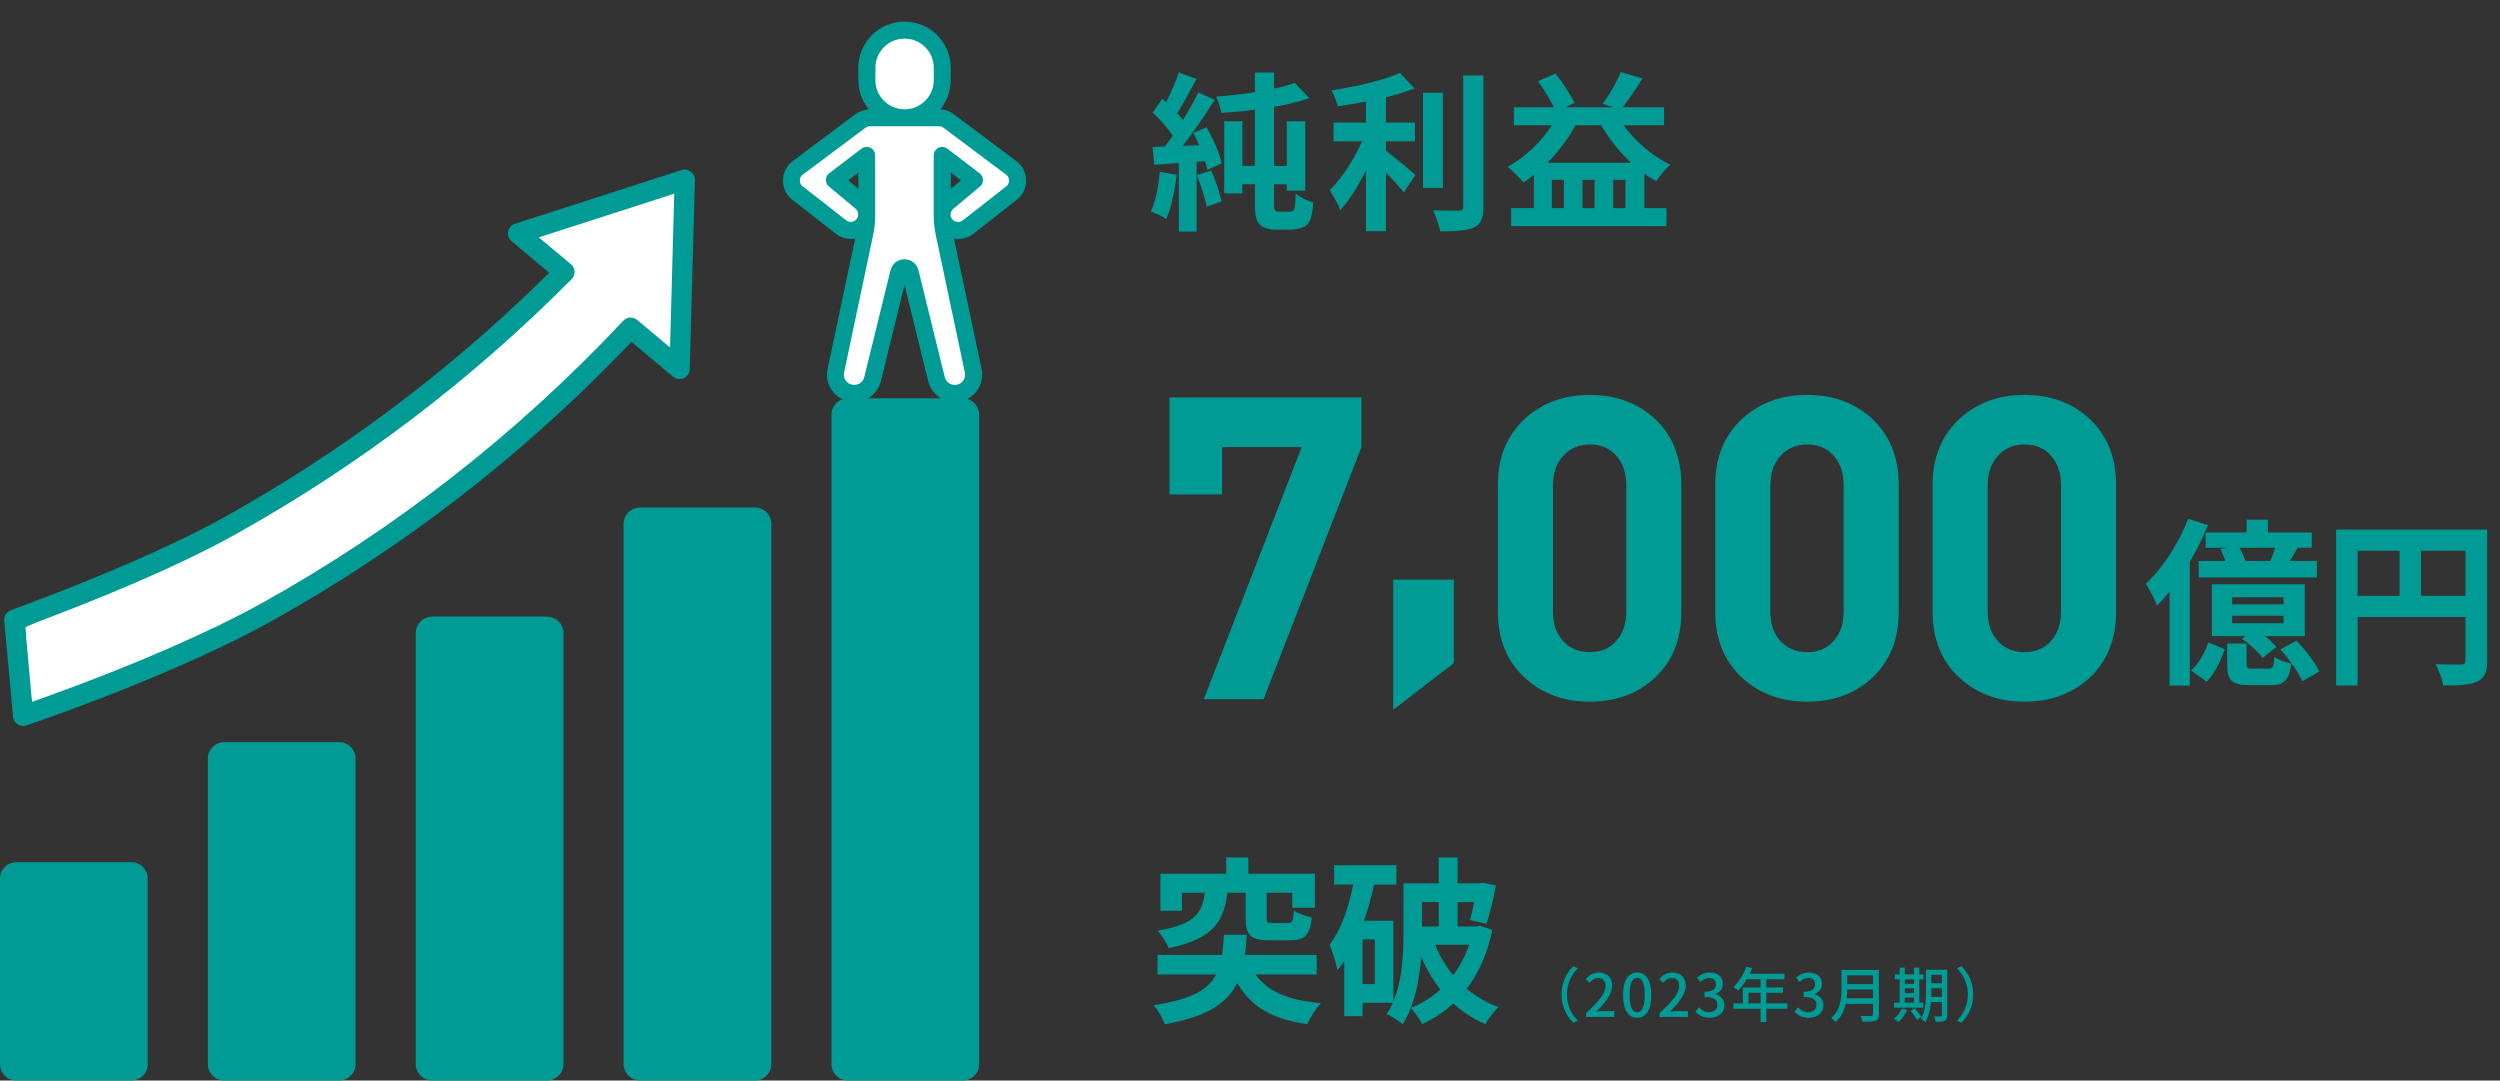 <svg width="590" height="255" viewBox="0 0 590 255" fill="none" xmlns="http://www.w3.org/2000/svg">
<rect x="0" y="0" width="590" height="255" fill="#333333" stroke="none"/>
<path d="M288.92 28.6V45.64H293.2V28.6H288.92ZM303.68 28.6V45H308.04V28.6H303.68ZM296.16 17.12V48C296.16 51.52 296.6 52.44 297.56 53.2C298.4 53.88 299.8 54.2 300.92 54.2C301.76 54.2 303.48 54.2 304.36 54.2C305.28 54.2 306.44 54.04 307.24 53.76C308.16 53.44 308.76 52.88 309.16 52C309.56 51.16 309.84 49.4 309.92 47.8C308.44 47.36 306.84 46.56 305.8 45.68C305.76 47.24 305.64 48.48 305.52 49.04C305.4 49.56 305.16 49.76 304.92 49.88C304.64 49.92 304.28 49.96 303.84 49.96C303.32 49.96 302.44 49.96 302.04 49.96C301.6 49.96 301.28 49.92 301.04 49.76C300.76 49.56 300.68 49 300.68 48.08V17.12H296.16ZM305.56 19.56C301.16 21.2 293.64 22.32 287 22.8C287.48 23.8 288.08 25.56 288.24 26.64C295.16 26.2 303.36 25.16 309 23.16L305.56 19.56ZM291.12 39.16V43.48H305.76V39.16H291.12ZM278.2 17.08C277.28 19.88 275.56 23.72 274.12 26.08L277.32 27.48C278.88 25.24 280.72 21.68 282.36 18.64L278.2 17.08ZM282.8 21.8C280.72 26.12 277.04 32 274.08 35.64L276.84 37.2C279.88 33.72 283.8 28.16 286.68 23.56L282.8 21.8ZM272.04 26.56C274.08 28.48 276.52 31.28 277.48 33.2L279.96 29.48C278.92 27.64 276.44 25.12 274.32 23.28L272.04 26.56ZM281.6 31.36C283.12 34.12 284.48 37.76 284.92 40.08L288.32 38.56C287.84 36.24 286.32 32.72 284.76 30.04L281.6 31.36ZM272 34.68L272.4 38.88C276.28 38.6 281.4 38.28 286.32 37.92L286.36 34.12C281.08 34.36 275.68 34.56 272 34.68ZM282.48 41.32C283.36 43.68 284.4 46.76 284.8 48.76L288.32 47.52C287.88 45.52 286.84 42.52 285.84 40.24L282.48 41.32ZM273.72 40.56C273.4 43.96 272.76 47.52 271.6 49.88C272.6 50.28 274.4 51.12 275.24 51.64C276.4 49.08 277.28 45.08 277.68 41.24L273.72 40.56ZM278.2 36.8V54.64H282.4V36.8H278.2ZM314.72 28.92V33.36H333.92V28.92H314.72ZM335.84 21.88V44.36H340.52V21.88H335.84ZM322.36 21V54.56H327.08V21H322.36ZM345.32 17.8V48.72C345.32 49.48 345 49.72 344.24 49.72C343.4 49.72 340.84 49.72 338.2 49.64C338.88 51 339.64 53.2 339.88 54.6C343.56 54.6 346.2 54.44 347.88 53.68C349.52 52.88 350.08 51.56 350.08 48.72V17.8H345.32ZM330.4 17.2C326.52 18.96 320.08 20.44 314.24 21.32C314.8 22.32 315.48 24 315.68 25.08C321.72 24.24 328.76 22.88 333.84 20.88L330.4 17.2ZM322.32 31.04C320.72 35.72 317.24 41.56 313.8 44.88C314.6 46.16 315.8 48.16 316.28 49.6C320.04 45.6 323.56 38.44 325.56 32.44L322.32 31.04ZM326.36 35.08L323.88 37.56C325.84 39.36 329.56 43.24 331.32 45.4L334.04 41.28C332.88 40.24 327.92 36.08 326.36 35.08ZM356.64 49.12V53.36H393.28V49.12H356.64ZM357.28 25.32V29.56H392.72V25.32H357.28ZM362 38.4V51.32H366.24V42.44H369.08V51.32H373.48V42.44H376.32V51.32H380.72V42.44H383.6V51.32H388.08V38.4H362ZM362.96 19.16C364.6 21.4 366.44 24.48 367.24 26.48L371.56 24.28C370.68 22.36 368.84 19.52 367.08 17.36L362.96 19.16ZM382.48 17C381.56 19.36 379.76 22.48 378.24 24.48L382.48 25.92C384 24.08 385.92 21.28 387.6 18.52L382.48 17ZM367.96 26.32C365.52 31.76 360.96 36.52 355.8 39.36C356.92 40.24 358.76 42.08 359.52 43.08C364.72 39.64 369.76 34.08 372.76 27.76L367.96 26.32ZM381.2 26.32L376.96 27.84C380.12 34.04 385.24 39.64 390.88 42.76C391.64 41.56 393.12 39.76 394.2 38.88C388.84 36.32 383.72 31.36 381.2 26.32Z" fill="#009B94"/>
<path d="M289.396 202.342V209.104H294.604V202.342H289.396ZM284.398 210.238C283.768 215.194 282.466 218.092 273.184 219.646C274.15 220.654 275.368 222.544 275.788 223.762C286.708 221.536 288.892 217.21 289.732 210.238H284.398ZM293.974 210.196V216.622C293.974 220.612 295.024 221.914 299.644 221.914C300.568 221.914 303.592 221.914 304.516 221.914C307.834 221.914 309.136 220.78 309.598 216.538C308.296 216.244 306.322 215.572 305.356 214.9C305.188 217.42 304.978 217.84 303.97 217.84C303.298 217.84 300.946 217.84 300.4 217.84C299.182 217.84 298.93 217.756 298.93 216.622V210.196H293.974ZM273.856 206.206V214.942H278.938V210.7H304.978V214.228H310.312V206.206H273.856ZM273.184 225.358V229.978H310.732V225.358H273.184ZM288.85 220.612C288.262 229.978 287.296 234.934 272.26 237.244C273.226 238.336 274.486 240.394 274.864 241.738C291.538 238.756 293.47 231.994 294.268 220.612H288.85ZM294.688 226.912L290.068 227.71C293.134 236.11 298.174 240.226 308.506 241.696C309.178 240.184 310.606 237.916 311.74 236.74C302.248 235.942 297.082 232.96 294.688 226.912ZM314.848 204.19V208.768H329.548V204.19H314.848ZM319.342 217.294V221.704H324.466V232.246H319.342V236.656H328.834V217.294H319.342ZM319.762 206.542C318.712 212.926 316.822 219.016 313.756 222.964C314.47 224.434 315.436 227.626 315.604 228.97C320.14 223.762 322.87 215.572 324.55 207.592L319.762 206.542ZM317.242 217.294V239.806H321.568V217.294H317.242ZM333.412 208.474V212.884H349.708V208.474H333.412ZM348.448 208.474V209.146C348.154 211.75 347.524 215.068 346.936 217.126L350.8 218.008C351.598 215.698 352.48 212.128 353.026 208.978L349.834 208.306L349.12 208.474H348.448ZM339.544 202.342V221.074H343.996V202.342H339.544ZM331.228 208.474V219.772C331.228 225.652 330.934 233.716 327.28 239.302C328.33 239.764 330.262 241.024 331.018 241.738C334.966 235.69 335.596 226.24 335.596 219.772V208.474H331.228ZM334.084 218.638V222.964H348.238V218.638H334.084ZM347.692 218.638V219.394C345.844 228.34 340.216 235.06 332.95 237.874C333.874 238.798 335.092 240.562 335.638 241.696C343.786 237.916 349.834 230.818 352.186 219.478L349.288 218.47L348.532 218.638H347.692ZM338.242 221.788L334.21 222.838C337.318 231.616 342.568 238.294 350.548 241.696C351.22 240.436 352.648 238.546 353.656 237.664C346.138 234.976 340.804 229.012 338.242 221.788Z" fill="#009B94"/>
<path d="M530.192 122.636V127.55H535.232V122.636H530.192ZM520.532 125.66V129.272H545.564V125.66H520.532ZM518.894 132.38V136.286H546.782V132.38H518.894ZM524.018 129.566C524.648 130.826 525.32 132.59 525.572 133.64L530.024 132.758C529.73 131.624 528.974 129.944 528.218 128.768L524.018 129.566ZM537.248 128.054C536.954 129.44 536.198 131.414 535.61 132.8L539.474 133.892C540.272 132.716 541.238 130.994 542.288 129.188L537.248 128.054ZM526.79 145.316H538.928V147.08H526.79V145.316ZM526.79 140.948H538.928V142.628H526.79V140.948ZM522.002 137.882V150.104H543.926V137.882H522.002ZM521.162 151.616C520.364 154.01 518.894 156.656 517.088 158.252L520.784 160.856C522.758 158.84 524.102 155.858 525.068 153.212L521.162 151.616ZM525.614 151.868V156.698C525.614 160.478 526.58 161.696 530.99 161.696C531.872 161.696 534.98 161.696 535.904 161.696C539.012 161.696 540.23 160.646 540.734 156.572C539.474 156.32 537.626 155.69 536.744 155.018C536.618 157.454 536.366 157.79 535.358 157.79C534.644 157.79 532.208 157.79 531.704 157.79C530.402 157.79 530.192 157.706 530.192 156.656V151.868H525.614ZM529.1 150.734C530.906 152.036 533.048 153.926 533.972 155.27L537.206 152.708C536.198 151.322 533.972 149.558 532.124 148.424L529.1 150.734ZM538.172 153.254C540.23 155.522 542.456 158.672 543.338 160.772L547.37 158.462C546.404 156.362 544.052 153.338 541.952 151.196L538.172 153.254ZM516.416 122.426C514.148 128.264 510.368 134.102 506.42 137.756C507.26 138.974 508.604 141.746 509.066 142.922C513.686 138.302 518.264 130.952 521.078 123.938L516.416 122.426ZM512.006 134.144V161.78H516.794V129.398L516.752 129.356L512.006 134.144ZM551.318 124.988V161.78H556.4V129.986H584.288V124.988H551.318ZM581.852 124.988V155.816C581.852 156.572 581.6 156.824 580.802 156.824C579.962 156.824 577.232 156.866 574.796 156.74C575.51 158.042 576.392 160.352 576.602 161.78C580.382 161.78 582.902 161.654 584.624 160.856C586.388 160.016 586.976 158.588 586.976 155.858V124.988H581.852ZM554.09 140.612V145.61H584.33V140.612H554.09ZM566.312 127.718V143.09H571.352V127.718H566.312Z" fill="#009B94"/>
<path d="M321.3 105.5L298.2 165H284.1L307.2 105.5H288.4V116.7H276V93.8H321.3V105.5Z" fill="#009B94"/>
<path d="M396.8 144.4C396.8 150.933 394.667 156.167 390.4 160.1C386.333 163.767 381.267 165.6 375.2 165.6C369.133 165.6 364.067 163.767 360 160.1C355.667 156.167 353.5 150.933 353.5 144.4V114.4C353.5 107.867 355.667 102.633 360 98.7C364.067 95.033 369.133 93.2 375.2 93.2C381.267 93.2 386.333 95.033 390.4 98.7C394.667 102.633 396.8 107.867 396.8 114.4V144.4ZM383.8 144.3V114.6C383.8 111.6 383 109.233 381.4 107.5C379.867 105.767 377.8 104.9 375.2 104.9C372.6 104.9 370.5 105.8 368.9 107.6C367.3 109.333 366.5 111.667 366.5 114.6V144.3C366.5 147.233 367.3 149.567 368.9 151.3C370.5 153.033 372.6 153.9 375.2 153.9C377.8 153.9 379.867 153.033 381.4 151.3C383 149.567 383.8 147.233 383.8 144.3ZM448.097 144.4C448.097 150.933 445.964 156.167 441.697 160.1C437.63 163.767 432.564 165.6 426.497 165.6C420.43 165.6 415.364 163.767 411.297 160.1C406.964 156.167 404.797 150.933 404.797 144.4V114.4C404.797 107.867 406.964 102.633 411.297 98.7C415.364 95.033 420.43 93.2 426.497 93.2C432.564 93.2 437.63 95.033 441.697 98.7C445.964 102.633 448.097 107.867 448.097 114.4V144.4ZM435.097 144.3V114.6C435.097 111.6 434.297 109.233 432.697 107.5C431.164 105.767 429.097 104.9 426.497 104.9C423.897 104.9 421.797 105.8 420.197 107.6C418.597 109.333 417.797 111.667 417.797 114.6V144.3C417.797 147.233 418.597 149.567 420.197 151.3C421.797 153.033 423.897 153.9 426.497 153.9C429.097 153.9 431.164 153.033 432.697 151.3C434.297 149.567 435.097 147.233 435.097 144.3ZM499.394 144.4C499.394 150.933 497.26 156.167 492.994 160.1C488.927 163.767 483.86 165.6 477.794 165.6C471.727 165.6 466.66 163.767 462.594 160.1C458.26 156.167 456.094 150.933 456.094 144.4V114.4C456.094 107.867 458.26 102.633 462.594 98.7C466.66 95.033 471.727 93.2 477.794 93.2C483.86 93.2 488.927 95.033 492.994 98.7C497.26 102.633 499.394 107.867 499.394 114.4V144.4ZM486.394 144.3V114.6C486.394 111.6 485.594 109.233 483.994 107.5C482.46 105.767 480.394 104.9 477.794 104.9C475.194 104.9 473.094 105.8 471.494 107.6C469.894 109.333 469.094 111.667 469.094 114.6V144.3C469.094 147.233 469.894 149.567 471.494 151.3C473.094 153.033 475.194 153.9 477.794 153.9C480.394 153.9 482.46 153.033 483.994 151.3C485.594 149.567 486.394 147.233 486.394 144.3Z" fill="#009B94"/>
<path d="M343.1 156.5L328.8 167.5V136.8H343.1V156.5Z" fill="#009B94"/>
<path d="M368.534 234.68C368.534 231.838 369.696 229.612 371.306 228.002L372.356 228.506C370.83 230.102 369.794 232.104 369.794 234.68C369.794 237.27 370.83 239.272 372.356 240.868L371.306 241.372C369.696 239.762 368.534 237.536 368.534 234.68ZM374.302 240V239.062C377.354 236.374 378.908 234.372 378.908 232.678C378.908 231.572 378.32 230.802 377.172 230.802C376.36 230.802 375.688 231.306 375.142 231.936L374.218 231.054C375.114 230.088 376.024 229.514 377.368 229.514C379.258 229.514 380.476 230.732 380.476 232.608C380.476 234.582 378.88 236.64 376.696 238.74C377.228 238.684 377.886 238.628 378.39 238.628H380.966V240H374.302ZM386.374 240.196C384.344 240.196 383.042 238.39 383.042 234.806C383.042 231.25 384.344 229.514 386.374 229.514C388.39 229.514 389.706 231.25 389.706 234.806C389.706 238.39 388.39 240.196 386.374 240.196ZM386.374 238.908C387.424 238.908 388.152 237.788 388.152 234.806C388.152 231.866 387.424 230.774 386.374 230.774C385.324 230.774 384.582 231.866 384.582 234.806C384.582 237.788 385.324 238.908 386.374 238.908ZM391.671 240V239.062C394.723 236.374 396.277 234.372 396.277 232.678C396.277 231.572 395.689 230.802 394.541 230.802C393.729 230.802 393.057 231.306 392.511 231.936L391.587 231.054C392.483 230.088 393.393 229.514 394.737 229.514C396.627 229.514 397.845 230.732 397.845 232.608C397.845 234.582 396.249 236.64 394.065 238.74C394.597 238.684 395.255 238.628 395.759 238.628H398.335V240H391.671ZM403.491 240.196C401.881 240.196 400.831 239.552 400.131 238.768L400.929 237.732C401.531 238.348 402.287 238.866 403.365 238.866C404.513 238.866 405.311 238.222 405.311 237.158C405.311 236.01 404.583 235.282 402.273 235.282V234.078C404.289 234.078 404.961 233.322 404.961 232.286C404.961 231.376 404.373 230.802 403.379 230.802C402.595 230.802 401.923 231.18 401.335 231.768L400.481 230.746C401.307 230.018 402.259 229.514 403.449 229.514C405.297 229.514 406.599 230.466 406.599 232.16C406.599 233.35 405.913 234.176 404.821 234.582V234.652C406.011 234.96 406.949 235.842 406.949 237.242C406.949 239.104 405.395 240.196 403.491 240.196ZM412.133 228.128L413.478 228.478C412.722 230.55 411.476 232.538 410.202 233.784C409.95 233.56 409.39 233.126 409.054 232.93C410.356 231.81 411.49 230.004 412.133 228.128ZM412.148 229.808H421.122V231.096H411.504L412.148 229.808ZM411.322 233.042H420.8V234.288H412.652V237.438H411.322V233.042ZM409.054 236.78H421.822V238.054H409.054V236.78ZM415.494 230.48H416.852V241.19H415.494V230.48ZM426.875 240.196C425.265 240.196 424.215 239.552 423.515 238.768L424.313 237.732C424.915 238.348 425.671 238.866 426.749 238.866C427.897 238.866 428.695 238.222 428.695 237.158C428.695 236.01 427.967 235.282 425.657 235.282V234.078C427.673 234.078 428.345 233.322 428.345 232.286C428.345 231.376 427.757 230.802 426.763 230.802C425.979 230.802 425.307 231.18 424.719 231.768L423.865 230.746C424.691 230.018 425.643 229.514 426.833 229.514C428.681 229.514 429.983 230.466 429.983 232.16C429.983 233.35 429.297 234.176 428.205 234.582V234.652C429.395 234.96 430.333 235.842 430.333 237.242C430.333 239.104 428.779 240.196 426.875 240.196ZM435.462 228.898H442.63V230.186H435.462V228.898ZM435.476 232.258H442.7V233.518H435.476V232.258ZM435.378 235.604H442.616V236.892H435.378V235.604ZM434.594 228.898H435.952V233.35C435.952 235.786 435.588 239.146 433.194 241.19C432.998 240.91 432.466 240.42 432.172 240.238C434.384 238.334 434.594 235.548 434.594 233.35V228.898ZM442.028 228.898H443.428V239.384C443.428 240.238 443.204 240.658 442.63 240.882C442.028 241.12 441.076 241.134 439.592 241.134C439.508 240.742 439.256 240.112 439.032 239.748C440.124 239.79 441.272 239.776 441.594 239.776C441.93 239.762 442.028 239.664 442.028 239.356V228.898ZM455.09 228.856H458.856V230.06H455.09V228.856ZM455.09 232.048H458.856V233.224H455.09V232.048ZM455.076 235.282H458.884V236.472H455.076V235.282ZM458.282 228.856H459.556V239.622C459.556 240.322 459.416 240.7 458.968 240.91C458.534 241.12 457.848 241.148 456.812 241.148C456.77 240.798 456.588 240.21 456.42 239.874C457.092 239.902 457.792 239.902 458.002 239.888C458.198 239.888 458.282 239.818 458.282 239.608V228.856ZM454.544 228.856H455.79V233.966C455.79 236.15 455.608 239.244 454.376 241.232C454.166 240.994 453.62 240.602 453.326 240.476C454.446 238.642 454.544 235.982 454.544 233.966V228.856ZM447.18 229.962H453.956V231.124H447.18V229.962ZM448.902 232.188H452.36V233.224H448.902V232.188ZM448.902 234.386H452.374V235.422H448.902V234.386ZM446.998 236.626H453.914V237.802H446.998V236.626ZM448.328 228.352H449.532V237.074H448.328V228.352ZM451.73 228.352H452.948V237.074H451.73V228.352ZM448.86 238.012L450.12 238.376C449.602 239.426 448.79 240.504 448.034 241.204C447.782 240.98 447.264 240.602 446.956 240.42C447.726 239.818 448.454 238.908 448.86 238.012ZM450.904 238.53L451.912 237.984C452.472 238.614 453.144 239.468 453.452 240.042L452.374 240.672C452.108 240.112 451.45 239.188 450.904 238.53ZM465.674 234.68C465.674 237.536 464.512 239.762 462.902 241.372L461.852 240.868C463.378 239.272 464.414 237.27 464.414 234.68C464.414 232.104 463.378 230.102 461.852 228.506L462.902 228.002C464.512 229.612 465.674 231.838 465.674 234.68Z" fill="#009B94"/>
<g clip-path="url(#clip0_18_327)">
<path d="M3.769 147.647L6.946 145.323L50.796 126.903L91.996 102.587L133.34 65.681L124.966 55.296L160.771 42.613L161.099 85.926L149.457 76.893L149.051 77.274C131.607 93.305 97.561 124.198 93.61 126.338C89.437 128.596 50.193 150.063 33.511 159.187L7.077 168.22L3.769 147.647V147.647Z" fill="white"/>
<path d="M5.41 148.329L7.694 146.662L51.479 128.268L92.888 103.821L135.414 65.865L127.473 56.018L159.275 44.753L159.564 82.814L149.379 74.911L148.027 76.158C123.64 98.57 96.038 123.305 92.888 125.012C89.069 127.073 54.918 145.756 32.894 157.809L8.284 166.211L5.41 148.329V148.329Z" fill="white"/>
<path d="M5.462 171.306C5.003 171.306 4.544 171.174 4.15 170.925C3.533 170.531 3.139 169.875 3.074 169.126L1 146.465C0.908 145.388 1.551 144.378 2.575 143.997C23.706 136.224 41.163 128.609 53.054 121.979C79.895 107.038 104.767 88.526 126.961 66.954L129.612 64.368L120.727 56.924C120.057 56.372 119.755 55.493 119.926 54.639C120.083 53.786 120.713 53.077 121.553 52.801L160.876 40.118C161.034 40.066 161.178 40.026 161.388 40.013C161.467 40.013 161.532 40.013 161.611 40.013C162.136 40.013 162.622 40.171 163.015 40.486C163.645 40.972 164.013 41.72 164 42.495L162.779 87.147C162.753 88.066 162.202 88.893 161.362 89.274C161.139 89.379 160.902 89.432 160.587 89.458C160.509 89.458 160.443 89.458 160.364 89.458C159.8 89.458 159.262 89.261 158.829 88.893L149.037 80.674L146.859 82.92C122.472 108.167 94.621 129.581 64.092 146.583C50.14 154.343 28.51 163.546 6.211 171.201C6.119 171.227 6.027 171.266 5.909 171.279L5.659 171.306C5.581 171.306 5.515 171.306 5.436 171.306H5.462ZM6.171 150.404L7.562 165.634L11.657 164.163C31.332 157.074 49.615 149.117 61.795 142.343C93.348 124.802 122.039 102.377 147.095 75.698C147.489 75.278 148.053 75.003 148.63 74.95C148.709 74.95 148.775 74.95 148.854 74.95C149.418 74.95 149.956 75.147 150.389 75.515L158.133 82.001L159.117 45.711L127.171 56.018L134.731 62.346C135.256 62.779 135.571 63.41 135.597 64.066C135.624 64.749 135.374 65.405 134.902 65.878C111.277 89.694 84.541 109.979 55.443 126.18C41.241 134.084 22.249 141.752 8.77 146.82L6.001 148L6.145 149.511L6.184 150.417L6.171 150.404Z" fill="#009B94"/>
<path d="M5.436 169.783C5.279 169.783 5.108 169.73 4.964 169.638C4.741 169.494 4.596 169.257 4.57 168.982L2.509 146.334C2.47 145.94 2.719 145.559 3.1 145.415C24.297 137.616 41.832 129.975 53.789 123.305C80.748 108.298 105.725 89.707 128.024 68.044L131.883 64.289L121.711 55.768C121.462 55.571 121.357 55.256 121.422 54.941C121.488 54.613 121.724 54.35 122.052 54.232L161.349 41.562C161.427 41.536 161.454 41.523 161.532 41.523C161.861 41.523 162.005 41.602 162.084 41.667C162.346 41.877 162.491 42.153 162.491 42.455L161.27 87.094C161.27 87.436 161.06 87.738 160.745 87.882C160.719 87.895 160.653 87.922 160.456 87.948C160.102 87.948 159.944 87.856 159.826 87.751L148.946 78.626L145.782 81.869C121.488 107.012 93.768 128.333 63.37 145.257C49.497 152.977 27.959 162.141 5.738 169.769L5.436 169.809V169.783ZM4.281 145.703L4.531 148.421L4.675 150.522L6.237 167.721L12.169 165.594C31.923 158.478 50.271 150.496 62.53 143.682C94.214 126.062 123.037 103.545 148.197 76.749C148.342 76.591 148.552 76.486 148.762 76.473C149.116 76.473 149.274 76.565 149.392 76.67L159.551 85.178L160.666 43.611L124.074 55.427L133.734 63.514C133.931 63.672 134.049 63.895 134.049 64.132C134.049 64.394 133.97 64.644 133.799 64.814C110.266 88.526 83.648 108.732 54.681 124.867C40.611 132.692 21.777 140.307 8.416 145.336L4.268 145.717L4.281 145.703Z" fill="#009B94"/>
<path d="M5.397 171.004C5.016 171.004 4.636 170.872 4.308 170.662C3.769 170.321 3.428 169.743 3.376 169.087L1.315 146.439C1.223 145.507 1.788 144.614 2.693 144.272C23.825 136.513 41.294 128.885 53.211 122.242C80.026 107.327 104.924 88.801 127.184 67.164L130.098 64.342L120.963 56.674C120.372 56.188 120.11 55.427 120.267 54.692C120.412 53.943 120.95 53.326 121.685 53.077L160.981 40.394C161.112 40.355 161.231 40.328 161.441 40.302C161.506 40.302 161.559 40.302 161.624 40.302C162.071 40.302 162.517 40.446 162.871 40.722C163.423 41.142 163.738 41.786 163.711 42.468L162.491 87.121C162.464 87.922 161.992 88.657 161.257 88.985C161.073 89.064 160.85 89.117 160.574 89.143C160.509 89.143 160.443 89.143 160.377 89.143C159.879 89.143 159.419 88.972 159.039 88.657L149.037 80.267L146.662 82.71C122.275 107.944 94.45 129.345 63.974 146.321C49.996 154.093 28.379 163.284 6.158 170.912L5.673 170.977L5.41 171.004H5.397ZM5.554 146.78L7.313 166.067L11.762 164.452C31.463 157.362 49.746 149.406 61.94 142.618C93.532 125.051 122.262 102.6 147.305 75.909C147.659 75.541 148.145 75.305 148.631 75.252C148.696 75.252 148.762 75.252 148.827 75.252C149.326 75.252 149.786 75.423 150.166 75.738L158.382 82.618L159.393 45.278L126.515 55.886L134.482 62.569C134.928 62.937 135.204 63.488 135.23 64.079C135.243 64.683 135.033 65.261 134.626 65.655C111.027 89.445 84.318 109.716 55.233 125.918C41.005 133.822 22.053 141.489 8.613 146.531L5.541 146.767L5.554 146.78Z" fill="#009B94"/>
<path d="M5.384 169.481C5.292 169.481 5.213 169.441 5.134 169.389C4.99 169.297 4.898 169.139 4.885 168.955L2.824 146.308C2.798 146.045 2.969 145.795 3.231 145.69C3.467 145.612 3.691 145.52 3.927 145.441L6.001 168.168L12.301 165.896C32.054 158.78 50.429 150.785 62.701 143.957C94.437 126.312 123.286 103.769 148.434 76.959C148.526 76.854 148.67 76.788 148.788 76.775C149.037 76.775 149.129 76.841 149.195 76.893L159.826 85.795L160.968 43.177L123.444 55.282L133.51 63.738C133.629 63.843 133.72 64 133.72 64.171C133.72 64.315 133.668 64.499 133.563 64.591C110.056 88.289 83.465 108.482 54.498 124.605C40.401 132.443 21.606 140.045 8.284 145.047L4.019 145.388C24.835 137.708 42.081 130.172 53.92 123.568C80.853 108.587 105.843 89.983 128.208 68.254L132.316 64.263L121.895 55.519C121.724 55.374 121.659 55.191 121.698 54.994C121.737 54.77 121.895 54.587 122.105 54.521L161.441 41.838C161.441 41.838 161.519 41.838 161.559 41.838C161.808 41.838 161.887 41.891 161.952 41.93C162.11 42.048 162.202 42.245 162.202 42.429L160.981 87.082C160.981 87.305 160.837 87.515 160.64 87.607C160.64 87.607 160.587 87.633 160.443 87.646C160.194 87.646 160.102 87.58 160.036 87.528L148.946 78.219L145.599 81.672C121.317 106.802 93.61 128.11 63.252 145.008C49.366 152.728 27.867 161.866 5.751 169.454L5.397 169.494L5.384 169.481Z" fill="#009B94"/>
</g>
<g clip-path="url(#clip1_18_327)">
<path d="M30.984 203.482H3.873C1.734 203.482 0 205.212 0 207.346V251.136C0 253.27 1.734 255 3.873 255H30.984C33.123 255 34.857 253.27 34.857 251.136V207.346C34.857 205.212 33.123 203.482 30.984 203.482Z" fill="#009B94"/>
<path d="M80.042 175.147H52.931C50.792 175.147 49.058 176.877 49.058 179.011V251.136C49.058 253.27 50.792 255 52.931 255H80.042C82.181 255 83.915 253.27 83.915 251.136V179.011C83.915 176.877 82.181 175.147 80.042 175.147Z" fill="#009B94"/>
<path d="M129.101 145.525H101.989C99.85 145.525 98.116 147.255 98.116 149.388V251.136C98.116 253.27 99.85 255 101.989 255H129.101C131.24 255 132.974 253.27 132.974 251.136V149.388C132.974 147.255 131.24 145.525 129.101 145.525Z" fill="#009B94"/>
<path d="M178.159 119.766H151.048C148.909 119.766 147.175 121.496 147.175 123.63V251.136C147.175 253.27 148.909 255 151.048 255H178.159C180.298 255 182.032 253.27 182.032 251.136V123.63C182.032 121.496 180.298 119.766 178.159 119.766Z" fill="#009B94"/>
<path d="M227.217 94.007H200.106C197.967 94.007 196.233 95.737 196.233 97.871V251.136C196.233 253.27 197.967 255 200.106 255H227.217C229.356 255 231.09 253.27 231.09 251.136V97.871C231.09 95.737 229.356 94.007 227.217 94.007Z" fill="#009B94"/>
<path d="M204.856 11.79V21.347L206.291 23.259L208.682 27.559H204.856L196.725 32.816L187.159 40.462V43.329L194.334 50.975L201.03 54.32L203.9 50.975L202.943 47.152L196.725 42.373L201.986 38.55H204.856V52.408L198.16 81.08L196.725 89.681L201.986 93.026L206.291 91.115L212.031 63.877H214.9L220.161 87.292L223.509 92.07H225.901L228.771 91.115V87.292L227.336 79.168L221.118 52.408V45.718L222.075 37.594L227.336 40.462L228.771 43.329L222.075 48.107L223.509 54.32H227.336L236.423 48.107L240.25 43.329V40.462L223.509 27.559H218.248L221.118 23.259L222.075 18.48L221.118 10.357L213.465 6.534L210.117 7.967L204.856 11.79Z" fill="white"/>
<path d="M225.313 94.86C222.252 94.848 219.664 92.748 219.01 89.755L213.47 67.237L207.918 89.816C207.265 92.772 204.676 94.848 201.628 94.86C201.132 94.86 200.672 94.8 200.225 94.703C196.777 93.955 194.564 90.54 195.313 87.088L201.821 56.291C201.495 56.352 201.156 56.376 200.817 56.376C199.523 56.376 198.253 55.942 197.225 55.145C193.668 52.333 187.16 47.277 187.16 47.277C185.697 46.251 184.802 44.55 184.79 42.739C184.729 40.893 185.6 39.119 187.088 38.009L201.918 26.907C202.837 26.231 203.914 25.857 205.039 25.808C203.454 23.878 202.571 21.44 202.571 18.93V15.973C202.571 9.975 207.458 5.1 213.47 5.1C219.482 5.1 224.369 9.975 224.369 15.973V18.93C224.369 21.428 223.486 23.878 221.901 25.808C223.014 25.857 224.079 26.231 224.986 26.882L239.877 38.033C240.361 38.395 240.784 38.842 241.135 39.336C242.018 40.603 242.344 42.136 242.078 43.645C241.8 45.165 240.953 46.48 239.683 47.361C239.466 47.542 239.03 47.88 238.22 48.52C236.103 50.173 232.22 53.202 229.752 55.157C228.748 55.966 227.478 56.4 226.184 56.4C225.905 56.4 225.627 56.376 225.349 56.34C225.276 56.34 225.216 56.316 225.143 56.304L231.651 87.1C232.377 90.6 230.151 94.003 226.68 94.715C226.268 94.812 225.821 94.86 225.385 94.86H225.325H225.313ZM213.482 61.203C215.019 61.203 216.361 62.241 216.748 63.725L222.93 88.862C223.16 90.009 224.176 90.841 225.325 90.854C225.494 90.854 225.639 90.841 225.784 90.805C226.45 90.673 227.018 90.286 227.381 89.743C227.732 89.212 227.853 88.549 227.708 87.933L220.849 55.495C220.535 54.011 220.365 52.478 220.353 50.958C220.341 50.764 220.353 39.976 220.353 36.669C220.353 36.235 220.498 35.8 220.764 35.463C221.151 34.968 221.732 34.678 222.361 34.678C222.809 34.678 223.22 34.823 223.583 35.089L231.204 40.905C231.325 40.99 231.433 41.098 231.518 41.207C231.857 41.617 232.026 42.136 231.978 42.667C231.929 43.198 231.675 43.681 231.264 44.031L224.95 49.304C224.236 49.92 224.139 50.982 224.732 51.73C225.071 52.152 225.579 52.394 226.123 52.394C226.522 52.394 226.909 52.261 227.224 52.008C230.78 49.196 237.312 44.115 237.312 44.115C237.832 43.777 238.123 43.246 238.135 42.667C238.159 42.1 237.917 41.569 237.47 41.231L222.603 30.105C222.325 29.911 221.974 29.791 221.623 29.791H205.293C204.93 29.791 204.579 29.911 204.277 30.129L190.547 40.41C189.931 40.881 189.616 41.11 189.435 41.219C188.987 41.557 188.745 42.088 188.769 42.643C188.769 43.21 189.035 43.717 189.483 44.019C189.616 44.103 196.197 49.232 199.692 51.995C200.067 52.261 200.418 52.37 200.781 52.37C201.35 52.37 201.894 52.092 202.221 51.621C202.741 50.873 202.608 49.859 201.93 49.256L195.628 44.007C195.519 43.91 195.41 43.801 195.326 43.693C194.648 42.812 194.818 41.557 195.701 40.893L203.321 35.076C203.672 34.811 204.095 34.666 204.531 34.666C205.644 34.666 206.539 35.559 206.539 36.669C206.539 39.964 206.563 50.752 206.551 50.946C206.539 52.454 206.37 53.999 206.055 55.495L199.209 87.909C199.063 88.537 199.184 89.2 199.535 89.731C199.886 90.274 200.43 90.648 201.071 90.781C201.241 90.817 201.422 90.841 201.592 90.841C202.741 90.841 203.745 90.033 203.987 88.911L210.18 63.713C210.495 62.531 211.414 61.601 212.599 61.3C212.878 61.227 213.168 61.191 213.446 61.191L213.482 61.203ZM202.583 44.574V40.724L200.176 42.558L202.583 44.574ZM224.393 44.574L226.801 42.558L224.393 40.724V44.574ZM213.482 9.107C209.684 9.107 206.599 12.184 206.599 15.973V18.93C206.599 22.719 209.684 25.796 213.482 25.796C217.281 25.796 220.365 22.719 220.365 18.93V15.973C220.365 12.184 217.281 9.107 213.482 9.107V9.107Z" fill="#009B94"/>
<path d="M187.487 46.855C187.487 46.855 193.994 51.911 197.551 54.723C198.954 55.821 200.817 56.135 202.51 55.568L195.833 87.185C195.144 90.359 197.176 93.497 200.357 94.184C200.781 94.281 201.204 94.329 201.639 94.329C204.422 94.329 206.817 92.386 207.421 89.683L213.482 65.041L219.53 89.647C220.123 92.374 222.53 94.317 225.324 94.341C225.735 94.341 226.159 94.305 226.558 94.209C229.751 93.545 231.796 90.419 231.13 87.246V87.209L224.441 55.58C224.756 55.688 225.082 55.761 225.409 55.809C226.836 56.014 228.288 55.628 229.413 54.735C232.945 51.947 239.392 46.927 239.38 46.927C241.763 45.274 242.356 42.003 240.699 39.626C240.384 39.18 239.997 38.781 239.562 38.443L224.683 27.305C223.8 26.665 222.736 26.327 221.647 26.327H220.728C222.723 24.384 223.861 21.718 223.861 18.93V15.973C223.861 10.253 219.215 5.619 213.482 5.619C207.748 5.619 203.103 10.253 203.103 15.973V18.93C203.103 21.718 204.228 24.384 206.236 26.327H205.317C204.216 26.327 203.139 26.689 202.244 27.329L187.414 38.431C186.047 39.433 185.273 41.05 185.321 42.74C185.321 44.381 186.144 45.925 187.487 46.867V46.855ZM206.067 18.93V15.973C206.067 11.894 209.381 8.576 213.482 8.576C217.582 8.576 220.897 11.882 220.897 15.973V18.93C220.897 23.009 217.582 26.327 213.482 26.327C209.381 26.327 206.067 23.021 206.067 18.93ZM189.156 40.821C189.156 40.821 189.18 40.797 203.986 29.718C204.373 29.441 204.833 29.284 205.305 29.272H221.635C222.094 29.272 222.554 29.417 222.929 29.682L237.796 40.821C238.376 41.255 238.703 41.955 238.667 42.679C238.667 43.427 238.267 44.127 237.638 44.526C237.638 44.526 231.118 49.594 227.562 52.406C226.57 53.19 225.131 53.021 224.344 52.032C223.582 51.078 223.715 49.691 224.635 48.882L230.949 43.608C231.578 43.09 231.663 42.148 231.13 41.521C231.058 41.436 230.985 41.364 230.901 41.291L223.28 35.475C222.627 34.98 221.695 35.101 221.199 35.752C221.006 36.006 220.897 36.319 220.897 36.645C220.897 36.645 220.873 50.704 220.897 50.934C220.909 52.43 221.066 53.914 221.381 55.374L228.239 87.801C228.409 88.561 228.264 89.357 227.84 90.009C227.405 90.685 226.715 91.143 225.917 91.3C225.723 91.349 225.53 91.361 225.336 91.361C223.921 91.349 222.711 90.347 222.433 88.971L216.252 63.834C215.853 62.313 214.304 61.396 212.78 61.795C211.776 62.048 211.002 62.832 210.736 63.834L204.542 89.007C204.192 90.612 202.607 91.626 201.01 91.276C200.248 91.107 199.571 90.649 199.147 89.997C198.724 89.345 198.579 88.537 198.748 87.776L205.595 55.362C205.909 53.89 206.067 52.394 206.079 50.885C206.079 50.68 206.067 36.645 206.067 36.645C206.067 35.825 205.401 35.173 204.579 35.173C204.252 35.173 203.938 35.282 203.684 35.475L196.063 41.291C195.41 41.786 195.289 42.715 195.785 43.367C195.845 43.452 195.93 43.536 196.015 43.596L202.329 48.858C203.212 49.63 203.369 50.946 202.704 51.911C201.978 52.937 200.551 53.19 199.522 52.466C199.486 52.442 199.45 52.418 199.426 52.394C195.857 49.582 189.349 44.502 189.24 44.441C188.66 44.031 188.309 43.367 188.309 42.655C188.273 41.931 188.599 41.243 189.18 40.797L189.156 40.821ZM223.861 45.684V39.662L227.635 42.534L223.861 45.684ZM203.103 45.684L199.329 42.534L203.103 39.662V45.684Z" fill="#009B94"/>
</g>
<defs>
<clipPath id="clip0_18_327">
<rect width="163" height="131.306" fill="white" transform="translate(1 40)"/>
</clipPath>
<clipPath id="clip1_18_327">
<rect width="244" height="255" fill="white"/>
</clipPath>
</defs>
</svg>

